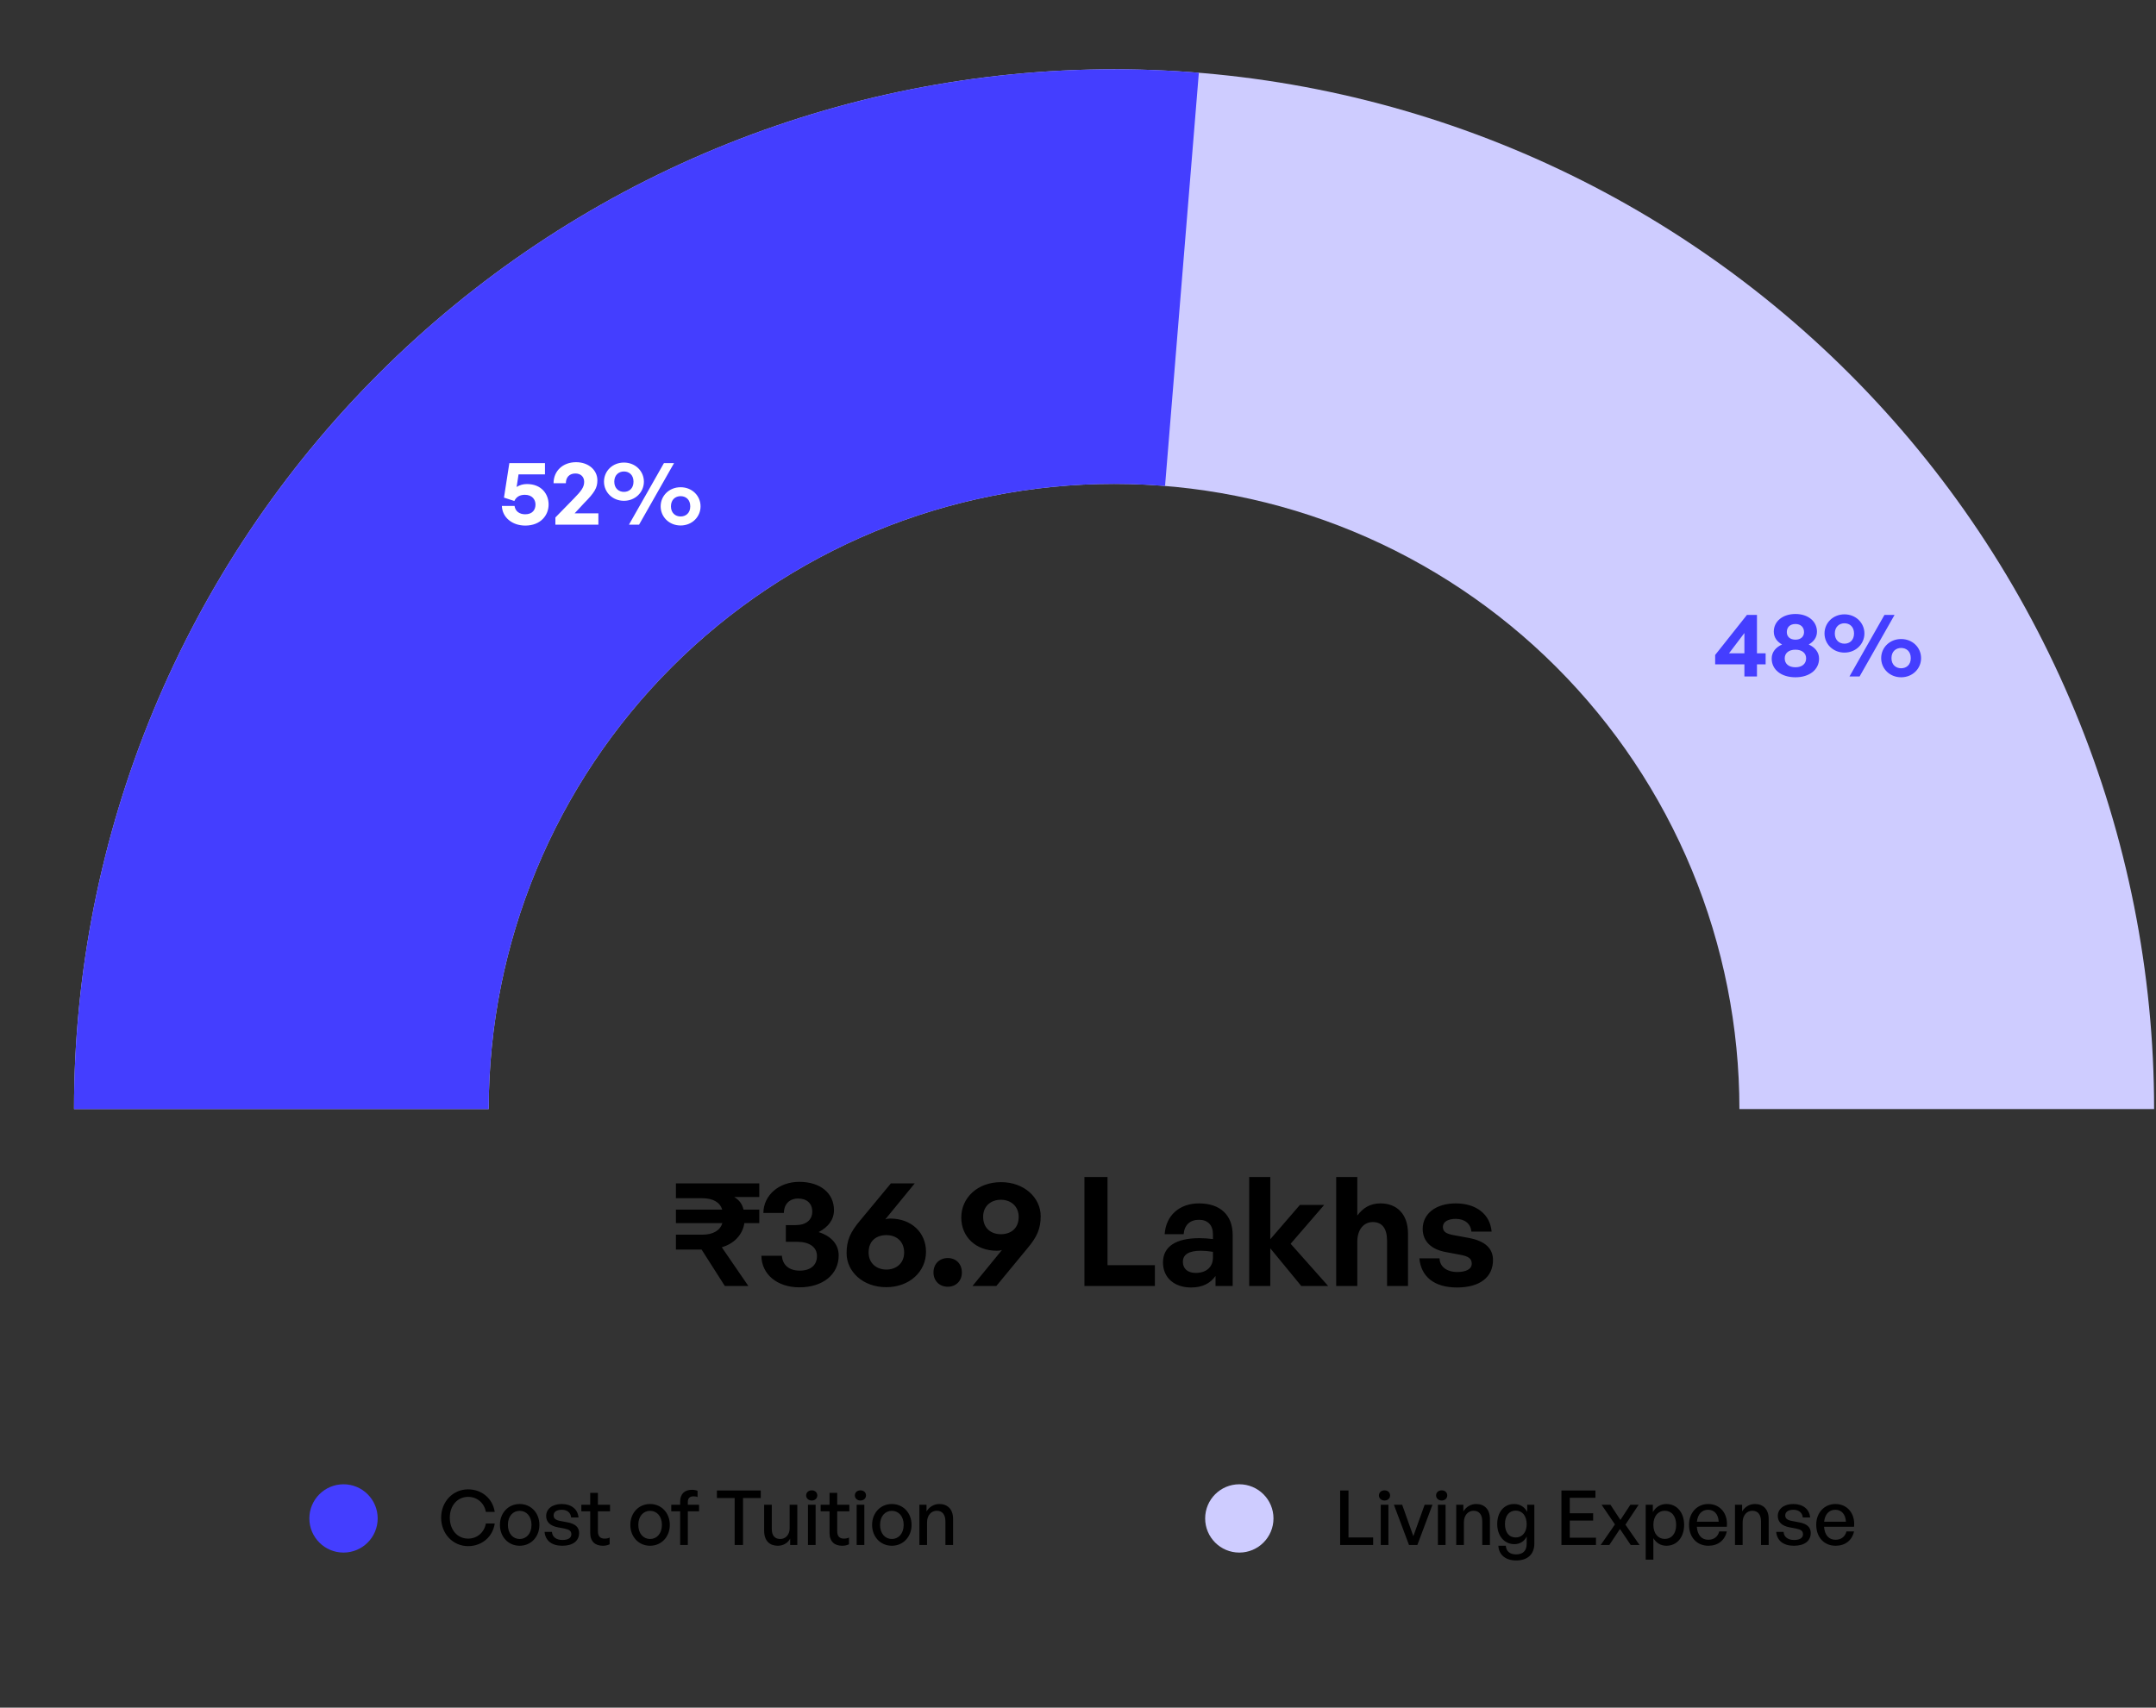 <svg width="284" height="225" viewBox="0 0 284 225" fill="none" xmlns="http://www.w3.org/2000/svg">
<rect x="0" y="0" width="284" height="225" fill="#333333" stroke="none"/>
<g clip-path="url(#clip0_469_3202)">
<path d="M61.66 203.714C59.66 203.714 58.11 202.084 58.11 199.964C58.11 197.854 59.66 196.234 61.66 196.234C63.46 196.234 64.9 197.434 65.17 199.204H64C63.8 198.044 62.86 197.224 61.67 197.224C60.25 197.224 59.25 198.374 59.25 199.964C59.25 201.574 60.25 202.724 61.67 202.724C62.86 202.724 63.8 201.894 64 200.734H65.17C64.9 202.514 63.46 203.714 61.66 203.714ZM68.453 203.664C66.953 203.664 65.853 202.484 65.853 200.914C65.853 199.344 66.953 198.164 68.453 198.164C69.953 198.164 71.053 199.344 71.053 200.914C71.053 202.484 69.953 203.664 68.453 203.664ZM68.453 202.774C69.323 202.774 70.013 202.074 70.013 200.914C70.013 199.754 69.323 199.064 68.453 199.064C67.583 199.064 66.903 199.754 66.903 200.914C66.903 202.074 67.583 202.774 68.453 202.774ZM76.283 201.984C76.283 203.024 75.473 203.664 74.063 203.664C72.663 203.664 71.833 202.974 71.733 201.834H72.703C72.743 202.494 73.273 202.904 74.083 202.904C74.793 202.904 75.263 202.654 75.263 202.154C75.263 201.714 74.993 201.524 74.333 201.394L73.473 201.234C72.493 201.044 71.943 200.544 71.943 199.744C71.943 198.814 72.753 198.164 73.983 198.164C75.253 198.164 76.113 198.844 76.203 199.934H75.233C75.173 199.294 74.703 198.924 73.993 198.924C73.353 198.924 72.923 199.194 72.923 199.654C72.923 200.084 73.193 200.284 73.833 200.404L74.733 200.574C75.783 200.764 76.283 201.224 76.283 201.984ZM80.307 202.584V203.474C79.997 203.614 79.727 203.664 79.407 203.664C78.427 203.664 77.747 203.134 77.747 201.964V199.124H76.577V198.264H77.747V196.694H78.757V198.264H80.357V199.124H78.757V201.734C78.757 202.464 79.107 202.724 79.647 202.724C79.887 202.724 80.097 202.684 80.307 202.584ZM85.631 203.664C84.131 203.664 83.031 202.484 83.031 200.914C83.031 199.344 84.131 198.164 85.631 198.164C87.131 198.164 88.231 199.344 88.231 200.914C88.231 202.484 87.131 203.664 85.631 203.664ZM85.631 202.774C86.501 202.774 87.191 202.074 87.191 200.914C87.191 199.754 86.501 199.064 85.631 199.064C84.761 199.064 84.081 199.754 84.081 200.914C84.081 202.074 84.761 202.774 85.631 202.774ZM90.604 203.564H89.594V199.124H88.424V198.264H89.594V197.874C89.594 196.854 90.144 196.294 91.144 196.294C91.444 196.294 91.684 196.344 91.884 196.424V197.244C91.724 197.174 91.544 197.154 91.364 197.154C90.884 197.154 90.604 197.374 90.604 197.884V198.264H92.084V199.124H90.604V203.564ZM97.874 203.564H96.774V197.374H94.434V196.384H100.214V197.374H97.874V203.564ZM104.016 201.384V198.264H105.026V203.564H104.086V202.724C103.806 203.274 103.186 203.664 102.466 203.664C101.396 203.664 100.656 203.034 100.656 201.674V198.264H101.666V201.474C101.666 202.394 102.126 202.774 102.786 202.774C103.466 202.774 104.016 202.214 104.016 201.384ZM107.659 197.034C107.659 197.414 107.359 197.704 106.929 197.704C106.499 197.704 106.189 197.414 106.189 197.034C106.189 196.644 106.499 196.364 106.929 196.364C107.359 196.364 107.659 196.644 107.659 197.034ZM107.439 203.564H106.429V198.264H107.439V203.564ZM111.831 202.584V203.474C111.521 203.614 111.251 203.664 110.931 203.664C109.951 203.664 109.271 203.134 109.271 201.964V199.124H108.101V198.264H109.271V196.694H110.281V198.264H111.881V199.124H110.281V201.734C110.281 202.464 110.631 202.724 111.171 202.724C111.411 202.724 111.621 202.684 111.831 202.584ZM114.075 197.034C114.075 197.414 113.775 197.704 113.345 197.704C112.915 197.704 112.605 197.414 112.605 197.034C112.605 196.644 112.915 196.364 113.345 196.364C113.775 196.364 114.075 196.644 114.075 197.034ZM113.855 203.564H112.845V198.264H113.855V203.564ZM117.477 203.664C115.977 203.664 114.877 202.484 114.877 200.914C114.877 199.344 115.977 198.164 117.477 198.164C118.977 198.164 120.077 199.344 120.077 200.914C120.077 202.484 118.977 203.664 117.477 203.664ZM117.477 202.774C118.347 202.774 119.037 202.074 119.037 200.914C119.037 199.754 118.347 199.064 117.477 199.064C116.607 199.064 115.927 199.754 115.927 200.914C115.927 202.074 116.607 202.774 117.477 202.774ZM122.116 200.574V203.564H121.106V198.264H122.046V199.144C122.406 198.554 123.006 198.164 123.736 198.164C124.826 198.164 125.546 198.864 125.546 200.134V203.564H124.536V200.474C124.536 199.564 124.136 199.054 123.386 199.054C122.696 199.054 122.116 199.634 122.116 200.574Z" fill="black"/>
<circle cx="45.25" cy="200.064" r="4.5" fill="#443EFF"/>
<path d="M180.88 203.564H176.53V196.384H177.63V202.574H180.88V203.564ZM183.11 197.034C183.11 197.414 182.81 197.704 182.38 197.704C181.95 197.704 181.64 197.414 181.64 197.034C181.64 196.644 181.95 196.364 182.38 196.364C182.81 196.364 183.11 196.644 183.11 197.034ZM182.89 203.564H181.88V198.264H182.89V203.564ZM188.692 198.264L186.702 203.564H185.602L183.612 198.264H184.702L186.172 202.404L187.662 198.264H188.692ZM190.639 197.034C190.639 197.414 190.339 197.704 189.909 197.704C189.479 197.704 189.169 197.414 189.169 197.034C189.169 196.644 189.479 196.364 189.909 196.364C190.339 196.364 190.639 196.644 190.639 197.034ZM190.419 203.564H189.409V198.264H190.419V203.564ZM192.831 200.574V203.564H191.821V198.264H192.761V199.144C193.121 198.554 193.721 198.164 194.451 198.164C195.541 198.164 196.261 198.864 196.261 200.134V203.564H195.251V200.474C195.251 199.564 194.851 199.054 194.101 199.054C193.411 199.054 192.831 199.634 192.831 200.574ZM199.722 205.604C198.332 205.604 197.432 204.864 197.372 203.664H198.352C198.412 204.404 198.892 204.804 199.712 204.804C200.622 204.804 201.102 204.314 201.102 203.404V202.444C200.802 203.084 200.202 203.454 199.482 203.454C198.162 203.454 197.222 202.364 197.222 200.804C197.222 199.224 198.122 198.164 199.452 198.164C200.212 198.164 200.812 198.534 201.172 199.204V198.264H202.112V203.384C202.112 204.774 201.222 205.604 199.722 205.604ZM198.242 200.804C198.242 201.904 198.782 202.574 199.662 202.574C200.522 202.574 201.102 201.884 201.102 200.834C201.102 199.734 200.532 199.034 199.662 199.034C198.792 199.034 198.242 199.714 198.242 200.804ZM210.23 202.604V203.564H205.68V196.384H210.16V197.344H206.78V199.384H209.86V200.344H206.78V202.604H210.23ZM211.99 203.564H210.85L212.73 200.854L210.97 198.264H212.14L213.45 200.264L214.76 198.264H215.85L214.11 200.884L215.97 203.564H214.81L213.39 201.454L211.99 203.564ZM221.842 200.914C221.842 202.514 220.922 203.664 219.502 203.664C218.782 203.664 218.172 203.304 217.792 202.664V205.494H216.782V198.264H217.722V199.234C218.102 198.554 218.752 198.164 219.502 198.164C220.912 198.164 221.842 199.314 221.842 200.914ZM220.792 200.914C220.792 199.724 220.162 199.054 219.292 199.054C218.452 199.054 217.792 199.724 217.792 200.914C217.792 202.084 218.442 202.764 219.292 202.764C220.162 202.764 220.792 202.104 220.792 200.914ZM225.046 203.664C223.516 203.664 222.486 202.554 222.486 200.884C222.486 199.314 223.556 198.164 225.016 198.164C226.596 198.164 227.646 199.444 227.466 201.164H223.516C223.596 202.244 224.136 202.874 225.026 202.874C225.776 202.874 226.296 202.464 226.466 201.774H227.466C227.206 202.954 226.296 203.664 225.046 203.664ZM224.996 198.924C224.186 198.924 223.636 199.504 223.526 200.494H226.396C226.346 199.514 225.816 198.924 224.996 198.924ZM229.55 200.574V203.564H228.54V198.264H229.48V199.144C229.84 198.554 230.44 198.164 231.17 198.164C232.26 198.164 232.98 198.864 232.98 200.134V203.564H231.97V200.474C231.97 199.564 231.57 199.054 230.82 199.054C230.13 199.054 229.55 199.634 229.55 200.574ZM238.521 201.984C238.521 203.024 237.711 203.664 236.301 203.664C234.901 203.664 234.071 202.974 233.971 201.834H234.941C234.981 202.494 235.511 202.904 236.321 202.904C237.031 202.904 237.501 202.654 237.501 202.154C237.501 201.714 237.231 201.524 236.571 201.394L235.711 201.234C234.731 201.044 234.181 200.544 234.181 199.744C234.181 198.814 234.991 198.164 236.221 198.164C237.491 198.164 238.351 198.844 238.441 199.934H237.471C237.411 199.294 236.941 198.924 236.231 198.924C235.591 198.924 235.161 199.194 235.161 199.654C235.161 200.084 235.431 200.284 236.071 200.404L236.971 200.574C238.021 200.764 238.521 201.224 238.521 201.984ZM241.804 203.664C240.274 203.664 239.244 202.554 239.244 200.884C239.244 199.314 240.314 198.164 241.774 198.164C243.354 198.164 244.404 199.444 244.224 201.164H240.274C240.354 202.244 240.894 202.874 241.784 202.874C242.534 202.874 243.054 202.464 243.224 201.774H244.224C243.964 202.954 243.054 203.664 241.804 203.664ZM241.754 198.924C240.944 198.924 240.394 199.504 240.284 200.494H243.154C243.104 199.514 242.574 198.924 241.754 198.924Z" fill="black"/>
<circle cx="163.25" cy="200.064" r="4.5" fill="#CECCFF"/>
<path d="M9.75 146.129C9.75 128.138 13.294 110.323 20.178 93.701C27.063 77.08 37.155 61.977 49.876 49.255C62.598 36.534 77.701 26.442 94.322 19.557C110.944 12.672 128.759 9.129 146.75 9.129C164.741 9.129 182.556 12.672 199.178 19.557C215.799 26.442 230.902 36.534 243.624 49.255C256.345 61.977 266.437 77.08 273.322 93.701C280.206 110.323 283.75 128.138 283.75 146.129L229.124 146.129C229.124 135.311 226.993 124.6 222.853 114.606C218.714 104.612 212.646 95.531 204.997 87.882C197.348 80.233 188.267 74.165 178.273 70.026C168.279 65.886 157.567 63.755 146.75 63.755C135.933 63.755 125.221 65.886 115.227 70.026C105.233 74.165 96.152 80.233 88.503 87.882C80.854 95.531 74.786 104.612 70.647 114.606C66.507 124.6 64.376 135.311 64.376 146.129L9.75 146.129Z" fill="#CECCFF"/>
<path d="M9.75 146.129C9.75 127.196 13.674 108.47 21.274 91.13C28.875 73.79 39.987 58.214 53.909 45.384C67.832 32.554 84.262 22.749 102.164 16.587C120.065 10.426 139.05 8.041 157.919 9.585L153.466 64.03C142.12 63.102 130.705 64.535 119.942 68.24C109.178 71.945 99.299 77.84 90.928 85.554C82.557 93.268 75.876 102.634 71.306 113.06C66.736 123.486 64.376 134.745 64.376 146.129L9.75 146.129Z" fill="#443EFF"/>
<path d="M69.194 69.249C67.466 69.249 66.158 68.169 66.11 66.657H67.778C67.874 67.365 68.426 67.761 69.182 67.761C70.166 67.761 70.538 67.137 70.538 66.477C70.538 65.841 70.118 65.193 69.134 65.193C68.486 65.193 68.006 65.457 67.754 66.009L66.386 65.565L67.094 61.017H71.786V62.505H68.306L68.054 64.161C68.462 63.897 68.93 63.777 69.41 63.777C71.342 63.777 72.266 65.109 72.266 66.477C72.266 67.869 71.234 69.249 69.194 69.249ZM78.822 67.641V69.129H73.158V68.181L75.618 65.661C76.554 64.701 76.95 64.197 76.95 63.489C76.95 62.829 76.506 62.385 75.798 62.385C75.018 62.385 74.538 62.877 74.538 63.669H72.918C72.918 62.049 74.142 60.897 75.882 60.897C77.502 60.897 78.69 61.917 78.69 63.285C78.69 64.269 78.33 64.893 76.914 66.321L75.69 67.641H78.822ZM82.189 65.985C80.677 65.985 79.561 64.845 79.561 63.465C79.561 62.073 80.677 60.945 82.189 60.945C83.689 60.945 84.817 62.073 84.817 63.465C84.817 64.845 83.689 65.985 82.189 65.985ZM84.181 69.129H82.849L87.457 61.017H88.789L84.181 69.129ZM82.189 64.809C82.873 64.809 83.449 64.353 83.449 63.465C83.449 62.577 82.873 62.121 82.189 62.121C81.517 62.121 80.917 62.577 80.917 63.465C80.917 64.353 81.517 64.809 82.189 64.809ZM89.653 69.237C88.141 69.237 87.025 68.097 87.025 66.717C87.025 65.325 88.141 64.197 89.653 64.197C91.165 64.197 92.281 65.325 92.281 66.717C92.281 68.097 91.165 69.237 89.653 69.237ZM89.653 68.049C90.337 68.049 90.925 67.605 90.925 66.717C90.925 65.817 90.337 65.373 89.653 65.373C88.981 65.373 88.381 65.817 88.381 66.717C88.381 67.605 88.981 68.049 89.653 68.049Z" fill="white"/>
<path d="M232.578 87.533H231.438V89.129H229.782V87.533H225.93V86.297L230.118 81.017H231.438V86.081H232.578V87.533ZM227.754 86.081H229.782V83.405L227.754 86.081ZM239.617 86.777C239.617 88.217 238.369 89.237 236.509 89.237C234.613 89.237 233.377 88.217 233.377 86.777C233.377 85.889 233.953 85.265 234.745 84.917C234.109 84.569 233.653 84.005 233.653 83.225C233.653 81.881 234.805 80.897 236.509 80.897C238.189 80.897 239.341 81.881 239.341 83.225C239.341 84.005 238.885 84.569 238.249 84.917C239.029 85.265 239.617 85.889 239.617 86.777ZM235.369 83.285C235.369 83.897 235.801 84.281 236.509 84.281C237.193 84.281 237.637 83.897 237.637 83.285C237.637 82.625 237.193 82.217 236.509 82.217C235.801 82.217 235.369 82.625 235.369 83.285ZM235.093 86.741C235.093 87.473 235.633 87.917 236.509 87.917C237.361 87.917 237.913 87.473 237.913 86.741C237.913 86.045 237.361 85.601 236.509 85.601C235.633 85.601 235.093 86.045 235.093 86.741ZM242.963 85.985C241.451 85.985 240.335 84.845 240.335 83.465C240.335 82.073 241.451 80.945 242.963 80.945C244.463 80.945 245.591 82.073 245.591 83.465C245.591 84.845 244.463 85.985 242.963 85.985ZM244.955 89.129H243.623L248.231 81.017H249.563L244.955 89.129ZM242.963 84.809C243.647 84.809 244.223 84.353 244.223 83.465C244.223 82.577 243.647 82.121 242.963 82.121C242.291 82.121 241.691 82.577 241.691 83.465C241.691 84.353 242.291 84.809 242.963 84.809ZM250.427 89.237C248.915 89.237 247.799 88.097 247.799 86.717C247.799 85.325 248.915 84.197 250.427 84.197C251.939 84.197 253.055 85.325 253.055 86.717C253.055 88.097 251.939 89.237 250.427 89.237ZM250.427 88.049C251.111 88.049 251.699 87.605 251.699 86.717C251.699 85.817 251.111 85.373 250.427 85.373C249.755 85.373 249.155 85.817 249.155 86.717C249.155 87.605 249.755 88.049 250.427 88.049Z" fill="#443EFF"/>
<path d="M100.016 161.156H98.056C97.796 162.756 96.656 163.876 95.076 164.336L98.576 169.436H95.476L92.416 164.636H89.036V162.676H92.516C93.956 162.676 94.856 162.116 95.156 161.156H89.036V159.376H95.136C94.836 158.416 93.936 157.876 92.516 157.876H89.036V155.916H100.016V157.716H96.716C97.416 158.136 97.796 158.696 97.936 159.376H100.016V161.156ZM105.296 169.616C102.376 169.616 100.316 167.896 100.296 165.456H102.996C103.076 166.676 103.956 167.416 105.336 167.416C106.776 167.416 107.616 166.696 107.616 165.496C107.616 164.316 106.636 163.616 104.976 163.616H103.516V161.416H104.816C106.176 161.416 106.996 160.736 106.996 159.636C106.996 158.576 106.296 157.916 105.136 157.916C103.996 157.916 103.276 158.636 103.256 159.816H100.556C100.576 157.476 102.616 155.716 105.276 155.716C108.116 155.716 109.856 157.256 109.856 159.436C109.856 160.676 109.136 161.656 107.836 162.336C109.516 162.876 110.476 163.956 110.476 165.416C110.476 167.916 108.396 169.616 105.296 169.616ZM116.738 169.596C113.658 169.596 111.518 167.536 111.518 165.116C111.518 163.416 112.018 162.336 113.278 160.836L117.358 155.916H120.498L116.618 160.656C116.838 160.576 117.058 160.556 117.278 160.556C120.038 160.556 121.978 162.376 121.978 164.936C121.978 167.536 119.818 169.596 116.738 169.596ZM116.758 167.276C118.018 167.276 119.098 166.476 119.098 165.036C119.098 163.496 118.018 162.736 116.758 162.736C115.498 162.736 114.418 163.436 114.418 165.016C114.418 166.476 115.498 167.276 116.758 167.276ZM126.704 167.656C126.704 168.756 125.944 169.536 124.844 169.536C123.744 169.536 122.964 168.756 122.964 167.656C122.964 166.536 123.744 165.756 124.844 165.756C125.944 165.756 126.704 166.536 126.704 167.656ZM131.865 155.756C134.925 155.756 137.085 157.816 137.085 160.236C137.085 161.896 136.605 162.976 135.305 164.516L131.245 169.436H128.105L131.985 164.696C131.745 164.776 131.525 164.796 131.305 164.796C128.545 164.796 126.625 162.976 126.625 160.416C126.625 157.816 128.765 155.756 131.865 155.756ZM131.845 158.076C130.565 158.076 129.505 158.876 129.505 160.316C129.505 161.856 130.565 162.616 131.845 162.616C133.085 162.616 134.185 161.916 134.185 160.336C134.185 158.876 133.085 158.076 131.845 158.076ZM152.128 169.436H142.848V155.076H145.888V166.696H152.128V169.436ZM160.115 169.436V168.116C159.415 169.116 158.355 169.636 156.895 169.636C154.675 169.636 153.195 168.336 153.195 166.336C153.195 164.256 154.875 163.136 157.995 163.136C158.595 163.136 159.115 163.176 159.775 163.256V162.616C159.775 161.416 159.095 160.716 157.935 160.716C156.735 160.716 156.015 161.416 155.915 162.616H153.415C153.575 160.156 155.355 158.556 157.935 158.556C160.735 158.556 162.375 160.096 162.375 162.716V169.436H160.115ZM155.815 166.256C155.815 167.156 156.455 167.716 157.495 167.716C158.915 167.716 159.775 166.936 159.775 165.696V164.936C159.115 164.836 158.655 164.796 158.175 164.796C156.595 164.796 155.815 165.296 155.815 166.256ZM167.331 169.436H164.551V155.076H167.331V163.276L171.231 158.756H174.431L170.011 163.876L174.951 169.436H171.411L167.331 164.476V169.436ZM178.79 163.616V169.436H176.01V155.076H178.79V160.156C179.53 159.176 180.45 158.556 181.85 158.556C183.99 158.556 185.47 159.956 185.47 162.536V169.436H182.71V163.476C182.71 161.896 182.09 161.016 180.83 161.016C179.73 161.016 178.79 161.896 178.79 163.616ZM196.666 166.016C196.666 168.256 194.966 169.636 191.926 169.636C188.886 169.636 187.186 168.176 186.966 165.796H189.626C189.646 166.896 190.586 167.596 191.966 167.596C193.046 167.596 193.866 167.256 193.866 166.496C193.866 165.816 193.426 165.536 192.406 165.336L190.486 164.976C188.566 164.636 187.406 163.576 187.406 161.916C187.406 159.936 189.106 158.556 191.766 158.556C194.446 158.556 196.286 159.976 196.486 162.276H193.826C193.726 161.236 192.946 160.596 191.766 160.596C190.746 160.596 190.066 160.976 190.066 161.656C190.066 162.296 190.506 162.556 191.466 162.736L193.526 163.116C195.606 163.516 196.666 164.476 196.666 166.016Z" fill="black"/>
</g>
<defs>
<clipPath id="clip0_469_3202">
<rect width="283" height="225" fill="white" transform="translate(0.75)"/>
</clipPath>
</defs>
</svg>
